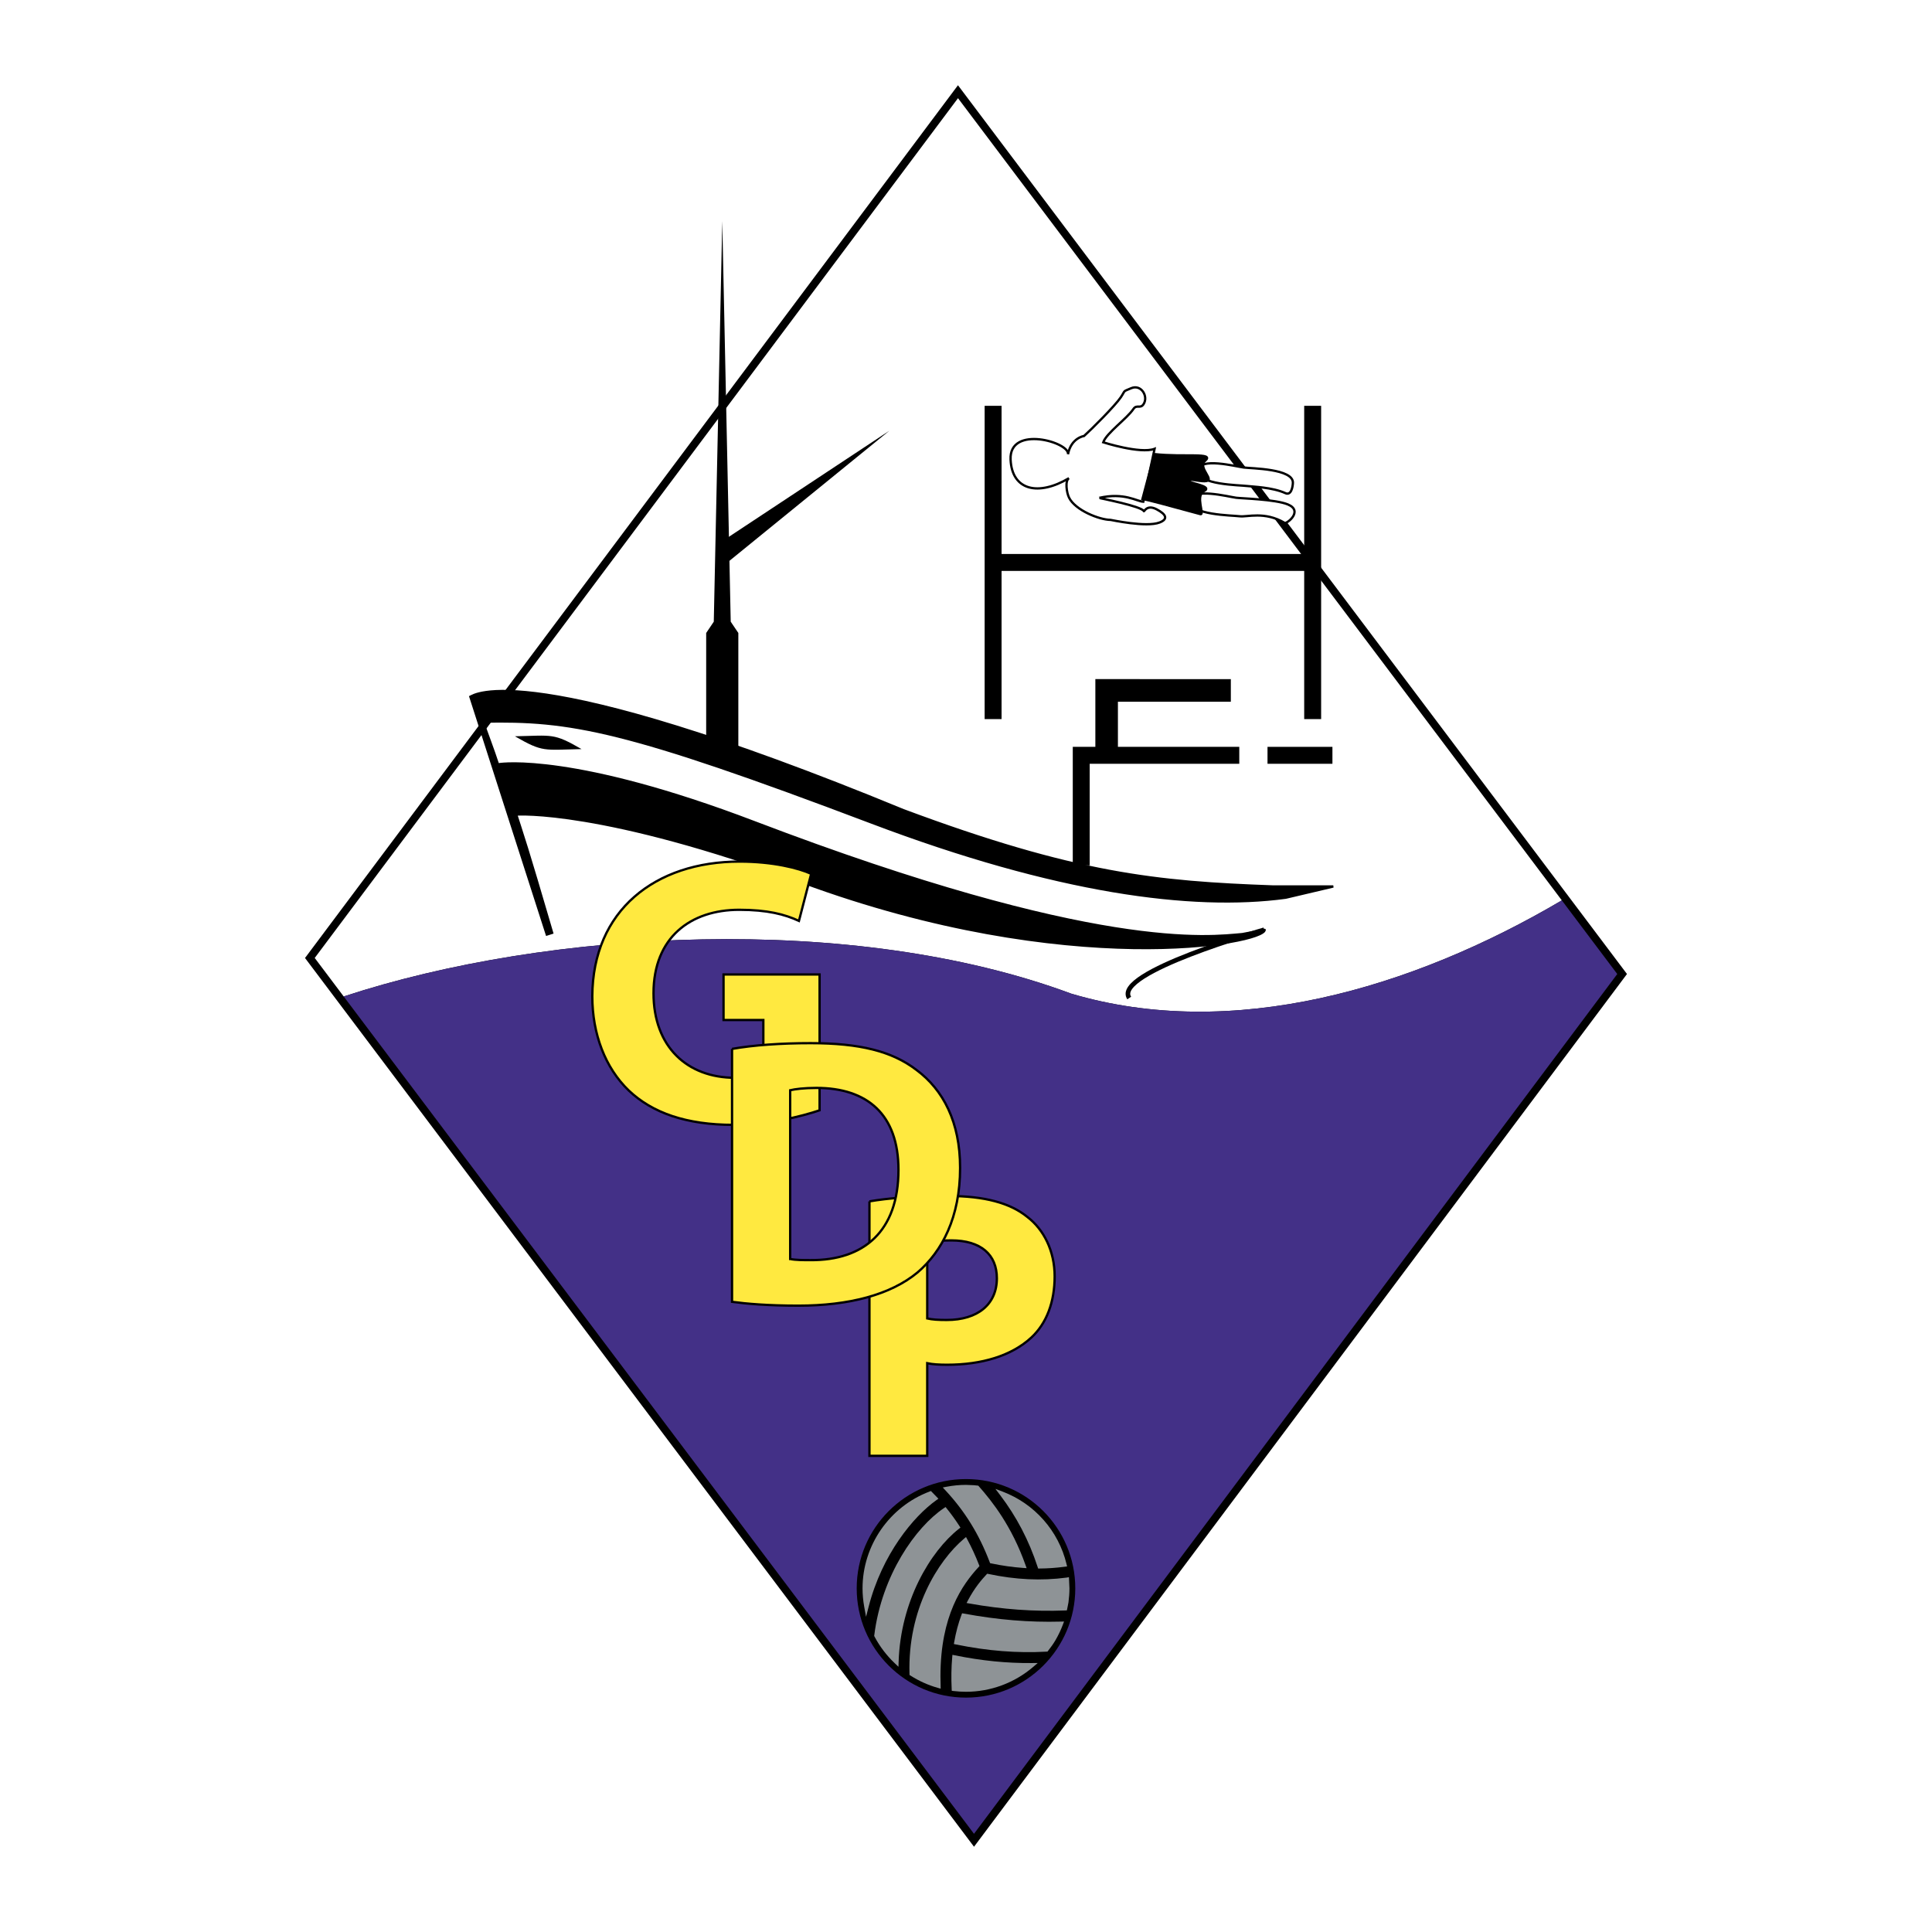 <?xml version="1.0" encoding="utf-8"?>
<!-- Generator: Adobe Illustrator 12.0.0, SVG Export Plug-In . SVG Version: 6.00 Build 51448)  -->
<!DOCTYPE svg PUBLIC "-//W3C//DTD SVG 1.1//EN" "http://www.w3.org/Graphics/SVG/1.1/DTD/svg11.dtd">
<svg  version="1.1" id="Calque_1" xmlns:x="http://ns.adobe.com/Extensibility/1.0/" xmlns:i="http://ns.adobe.com/AdobeIllustrator/10.0/" xmlns:graph="http://ns.adobe.com/Graphs/1.0/"
	 xmlns="http://www.w3.org/2000/svg" xmlns:xlink="http://www.w3.org/1999/xlink" xmlns:a="http://ns.adobe.com/AdobeSVGViewerExtensions/3.0/"
	 width="192.756" height="192.755" viewBox="0 0 192.756 192.755"
	 style="overflow:visible;enable-background:new 0 0 192.756 192.755;" xml:space="preserve">
<g>
	<polygon style="fill-rule:evenodd;clip-rule:evenodd;fill:#FFFFFF;" points="0,0 192.756,0 192.756,192.755 0,192.755 0,0 	"/>
	<polygon style="fill-rule:evenodd;clip-rule:evenodd;" points="95.268,8.917 30.431,95.579 97.178,184.251 162.324,97.177 
		95.577,8.504 95.268,8.917 	"/>
	<path style="fill-rule:evenodd;clip-rule:evenodd;fill:#FFFFFF;" d="M106.873,99.135c16.054,4.765,33.963-0.468,48.95-9.306
		C140.072,68.905,96.084,10.467,95.58,9.795c-0.612,0.817-63.835,85.321-64.18,85.781c0.043,0.058,1.091,1.449,2.891,3.841
		C54.729,92.696,85.095,91.043,106.873,99.135L106.873,99.135z"/>
	<path style="fill-rule:evenodd;clip-rule:evenodd;stroke:#000000;stroke-width:0.23;stroke-miterlimit:2.613;" d="
		M133.023,88.444c0,0-5.985-0.001-6.01,0c-11.601-0.419-19.719-1.208-36.878-7.608C52.449,65.318,47.221,69.389,46.931,69.517l0,0
		l7.625,23.721l0.532-0.17c-2.656-9.056-2.669-8.945-3.996-13.07c0.017,0.036,0.155,1.087,0.171,1.12l0.097,0.194l0.213-0.046
		c0.05-0.011,8.553-0.582,28.478,6.759c26.556,9.785,46.074,6.11,46.125,4.752c0,0,0,0.001,0,0c0.009-0.001-0.002,0.002,0,0
		c0,0-2.203,0.412-2.236,0.419c-3.216,0.28-14.509,1.867-48.658-11.16c-17.94-6.843-25.188-5.838-25.488-5.792l-0.108,0.016
		c-0.458-1.426-1.225-3.398-1.503-4.261c8.759-0.187,14.164,0.744,38.764,10.063c18.418,6.977,31.961,8.759,41.326,7.501
		L133.023,88.444L133.023,88.444z"/>
	<polygon style="fill-rule:evenodd;clip-rule:evenodd;" points="70.455,75.565 70.456,63.152 71.214,62.026 72.061,22.062 
		72.904,62.026 73.664,63.152 73.664,75.565 70.455,75.565 	"/>
	<path style="fill-rule:evenodd;clip-rule:evenodd;" d="M51.373,73.459c3.773-0.079,3.841-0.343,6.647,1.278
		C54.248,74.816,54.18,75.08,51.373,73.459L51.373,73.459z"/>
	<polygon style="fill-rule:evenodd;clip-rule:evenodd;" points="72.115,53.958 88.728,42.976 72.115,56.492 72.115,53.958 	"/>
	<polygon style="fill-rule:evenodd;clip-rule:evenodd;" points="126.46,74.513 126.46,76.203 132.937,76.203 132.937,74.513 
		126.46,74.513 	"/>
	<path style="fill-rule:evenodd;clip-rule:evenodd;" d="M107.876,74.513h-0.845v11.826h1.688c0,0,0-8.697,0-10.136
		c1.515,0,14.924,0,14.924,0v-1.689H107.876L107.876,74.513z"/>
	<polygon style="fill-rule:evenodd;clip-rule:evenodd;" points="99.71,55.271 99.71,56.961 131.247,56.961 131.247,55.271 
		99.71,55.271 	"/>
	<path style="fill-rule:evenodd;clip-rule:evenodd;" d="M110.41,67.755h-1.126v7.04h2.251c0,0,0-3.311,0-4.788
		c1.862,0,11.266,0,11.266,0v-2.252H110.41L110.41,67.755z"/>
	<polygon style="fill-rule:evenodd;clip-rule:evenodd;" points="130.12,40.488 130.12,71.744 131.81,71.744 131.81,40.488 
		130.12,40.488 	"/>
	<polygon style="fill-rule:evenodd;clip-rule:evenodd;" points="98.238,40.488 98.238,71.744 99.927,71.744 99.927,40.488 
		98.238,40.488 	"/>
	<path style="fill:none;stroke:#000000;stroke-width:0.459;stroke-miterlimit:2.613;" d="M126.126,92.764
		c0,0-15.153,4.275-13.463,6.808"/>
	<path style="fill-rule:evenodd;clip-rule:evenodd;fill:#FFFFFF;" d="M115.41,50.821c-1.005-0.532-1.251,0.264-1.288,0.178
		c-0.212-0.5-4.523-1.312-4.471-1.323c2.526-0.575,3.781,0.354,4.418,0.382l1.123-5.278c-1.431,0.535-5.124-0.651-5.124-0.651
		c0.342-0.943,2.357-2.348,3.017-3.329c0.317-0.472,0.684,0.01,1-0.463c0.525-0.78-0.226-2.033-1.231-1.604
		c-0.889,0.38-0.531,0.158-1.027,0.898c-0.59,0.875-2.934,3.204-3.671,3.867c0,0-1.287,0.178-1.604,1.826
		c0.225-1.182-5.888-2.97-5.726,0.532c0.146,3.116,2.809,3.644,5.83,1.851c-0.421,0.25-0.239,1.446,0,1.936
		c0.612,1.259,3.013,2.214,4.149,2.227c0.046,0,3.574,0.775,4.896,0.256C116.556,51.791,116.364,51.327,115.41,50.821L115.41,50.821
		z"/>
	<path style="fill:none;stroke:#000000;stroke-width:0.23;stroke-miterlimit:2.613;" d="M115.41,50.821
		c-1.005-0.532-1.251,0.264-1.288,0.178c-0.212-0.5-4.523-1.312-4.471-1.323c2.526-0.575,3.781,0.354,4.418,0.382l1.123-5.278
		c-1.431,0.535-5.124-0.651-5.124-0.651c0.342-0.943,2.357-2.348,3.017-3.329c0.317-0.472,0.684,0.01,1-0.463
		c0.525-0.78-0.226-2.033-1.231-1.604c-0.889,0.38-0.531,0.158-1.027,0.898c-0.59,0.875-2.934,3.204-3.671,3.867
		c0,0-1.287,0.178-1.604,1.826c0.225-1.182-5.888-2.97-5.726,0.532c0.146,3.116,2.809,3.644,5.83,1.851
		c-0.421,0.25-0.239,1.446,0,1.936c0.612,1.259,3.013,2.214,4.149,2.227c0.046,0,3.574,0.775,4.896,0.256
		C116.556,51.791,116.364,51.327,115.41,50.821L115.41,50.821z"/>
	<path style="fill-rule:evenodd;clip-rule:evenodd;fill:#FFFFFF;" d="M128.474,50.321c-1.251-0.508-4.594-0.588-5.144-0.66
		c-0.767-0.099-4.497-1.073-4.558,0.311c-0.062,1.424,4.12,1.435,4.9,1.535c0.767,0.1,2.484-0.526,4.501,0.661
		C128.376,52.287,130.08,50.973,128.474,50.321L128.474,50.321L128.474,50.321z M124.091,46.645
		c-0.765-0.099-4.496-1.074-4.556,0.312c-0.062,1.424,4.121,1.433,4.9,1.533c0.512,0.066,2.504,0.118,3.809,0.711
		c0.562,0.255,0.729-0.561,0.748-1.021C129.053,46.755,124.872,46.745,124.091,46.645L124.091,46.645z"/>
	<path style="fill:none;stroke:#000000;stroke-width:0.23;stroke-miterlimit:2.613;" d="M128.474,50.321
		c-1.251-0.508-4.594-0.588-5.144-0.66c-0.767-0.099-4.497-1.073-4.558,0.311c-0.062,1.424,4.12,1.435,4.9,1.535
		c0.767,0.1,2.484-0.526,4.501,0.661C128.376,52.287,130.08,50.973,128.474,50.321 M124.091,46.645
		c-0.765-0.099-4.496-1.074-4.556,0.312c-0.062,1.424,4.121,1.433,4.9,1.533c0.512,0.066,2.504,0.118,3.809,0.711
		c0.562,0.255,0.729-0.561,0.748-1.021C129.053,46.755,124.872,46.745,124.091,46.645L124.091,46.645z"/>
	<path style="fill-rule:evenodd;clip-rule:evenodd;" d="M120.157,48.012c1.275,0-0.746-1.316,0.086-2.045
		c0.98-0.857-2.074-0.33-5.07-0.66l-1.192,4.486c0.521,0.057,2.743,0.684,5.771,1.499c0.476,0.127-0.532-1.831,0.362-2.29
		c1.021-0.526-1.711-0.81-1.544-1.056C118.713,47.734,119.498,48.012,120.157,48.012L120.157,48.012z"/>
	<path style="fill:none;stroke:#000000;stroke-width:0.23;stroke-miterlimit:2.613;" d="M120.157,48.012
		c1.275,0-0.746-1.316,0.086-2.045c0.98-0.857-2.074-0.33-5.07-0.66l-1.192,4.486c0.521,0.057,2.743,0.684,5.771,1.499
		c0.476,0.127-0.532-1.831,0.362-2.29c1.021-0.526-1.711-0.81-1.544-1.056C118.713,47.734,119.498,48.012,120.157,48.012
		L120.157,48.012z"/>
	<path style="fill-rule:evenodd;clip-rule:evenodd;fill:#433087;" d="M161.355,97.178c-0.062-0.082-2.145-2.849-5.532-7.349
		c-14.987,8.838-32.896,14.071-48.95,9.306c-21.778-8.091-52.144-6.438-72.583,0.283c12.632,16.779,62.349,82.829,62.886,83.542
		C97.788,182.144,161.011,97.639,161.355,97.178L161.355,97.178z"/>
	<path style="fill-rule:evenodd;clip-rule:evenodd;fill:#FFE940;stroke:#000000;stroke-width:0.23;stroke-miterlimit:2.613;" d="
		M81.77,110.776c-1.794,0.608-5.192,1.451-8.589,1.451c-4.696,0-8.094-1.185-10.461-3.438c-2.329-2.252-3.626-5.611-3.626-9.391
		c0.038-8.552,6.261-13.438,14.698-13.438c3.322,0,5.879,0.649,7.14,1.222l-1.222,4.696c-1.413-0.649-3.131-1.107-5.957-1.107
		c-4.848,0-8.551,2.749-8.551,8.324c0,5.344,3.359,8.436,8.131,8.436c1.298,0,2.367-0.152,2.826-0.344v-5.42h-3.971v-4.543h9.582
		V110.776L81.77,110.776z"/>
	<path style="fill-rule:evenodd;clip-rule:evenodd;fill:#FFE940;" d="M86.745,119.86c1.795-0.305,4.314-0.535,7.865-0.535
		c3.588,0,6.184,0.688,7.901,2.1c1.642,1.26,2.712,3.397,2.712,5.918c0,2.559-0.803,4.695-2.329,6.107
		c-1.986,1.834-4.963,2.711-8.399,2.711c-0.764,0-1.451-0.038-1.985-0.152v9.238h-5.765V119.86L86.745,119.86L86.745,119.86z
		 M92.51,131.542c0.496,0.115,1.106,0.152,1.946,0.152c3.092,0,5.002-1.564,5.002-4.16c0-2.367-1.604-3.779-4.543-3.779
		c-1.184,0-1.986,0.076-2.405,0.189V131.542L92.51,131.542z"/>
	<path style="fill:none;stroke:#000000;stroke-width:0.23;stroke-miterlimit:2.613;" d="M86.745,119.86
		c1.795-0.305,4.314-0.535,7.865-0.535c3.588,0,6.184,0.688,7.901,2.1c1.642,1.26,2.712,3.397,2.712,5.918
		c0,2.559-0.803,4.695-2.329,6.107c-1.986,1.834-4.963,2.711-8.399,2.711c-0.764,0-1.451-0.038-1.985-0.152v9.238h-5.765V119.86
		 M92.51,131.542c0.496,0.115,1.106,0.152,1.946,0.152c3.092,0,5.002-1.564,5.002-4.16c0-2.367-1.604-3.779-4.543-3.779
		c-1.184,0-1.986,0.076-2.405,0.189V131.542L92.51,131.542z"/>
	<path style="fill-rule:evenodd;clip-rule:evenodd;fill:#FFE940;" d="M73.035,104.649c2.138-0.381,4.925-0.573,7.826-0.573
		c4.925,0,8.132,0.804,10.575,2.672c2.672,1.987,4.353,5.194,4.353,9.774c0,4.925-1.794,8.322-4.239,10.424
		c-2.71,2.251-6.872,3.32-11.91,3.32c-3.017,0-5.192-0.191-6.604-0.383V104.649L73.035,104.649L73.035,104.649z M78.837,125.608
		c0.497,0.115,1.336,0.115,2.023,0.115c5.307,0.039,8.78-2.863,8.78-9.01c0-5.535-3.13-8.171-8.169-8.171
		c-1.26,0-2.138,0.116-2.635,0.231V125.608L78.837,125.608z"/>
	<path style="fill:none;stroke:#000000;stroke-width:0.23;stroke-miterlimit:2.613;" d="M73.035,104.649
		c2.138-0.381,4.925-0.573,7.826-0.573c4.925,0,8.132,0.804,10.575,2.672c2.672,1.987,4.353,5.194,4.353,9.774
		c0,4.925-1.794,8.322-4.239,10.424c-2.71,2.251-6.872,3.32-11.91,3.32c-3.017,0-5.192-0.191-6.604-0.383V104.649 M78.837,125.608
		c0.497,0.115,1.336,0.115,2.023,0.115c5.307,0.039,8.78-2.863,8.78-9.01c0-5.535-3.13-8.171-8.169-8.171
		c-1.26,0-2.138,0.116-2.635,0.231V125.608L78.837,125.608z"/>
	<path style="fill-rule:evenodd;clip-rule:evenodd;" d="M107.281,158.47c0,6.021-4.881,10.902-10.904,10.902
		c-6.022,0-10.904-4.881-10.904-10.902c0-6.023,4.882-10.904,10.904-10.904C102.4,147.565,107.281,152.446,107.281,158.47
		L107.281,158.47z"/>
	<path style="fill-rule:evenodd;clip-rule:evenodd;fill:#8E9396;" d="M95.002,165.347c-0.089,0.996-0.106,2.061-0.054,3.16
		l0.01,0.184l0.183,0.023c0.431,0.05,0.835,0.075,1.236,0.075c2.454,0,4.833-0.88,6.703-2.481l0.456-0.391l-0.602,0.006
		c-2.495,0.021-5.003-0.23-7.669-0.771l-0.241-0.049L95.002,165.347L95.002,165.347z"/>
	<path style="fill-rule:evenodd;clip-rule:evenodd;fill:#8E9396;" d="M98.41,157.099c-0.475,0.507-1.181,1.324-1.835,2.568
		l-0.14,0.266l0.296,0.053c3.312,0.586,6.434,0.812,9.539,0.691l0.173-0.009l0.072-0.353l0.087-0.447
		c0.063-0.473,0.097-0.943,0.097-1.4l-0.051-1.112l-0.236,0.042c-2.531,0.332-5.083,0.213-7.797-0.363l-0.121-0.025L98.41,157.099
		L98.41,157.099z"/>
	<path style="fill-rule:evenodd;clip-rule:evenodd;fill:#8E9396;" d="M96.174,153.521c-2.626,2.227-5.626,7.09-5.433,13.475
		l0.003,0.117l0.098,0.061c0.846,0.541,1.763,0.953,2.725,1.225l0.284,0.08l-0.022-1.234c0-6.064,2.168-9.123,3.801-10.896
		l0.092-0.1l-0.049-0.129c-0.342-0.883-0.734-1.736-1.165-2.533l-0.129-0.238L96.174,153.521L96.174,153.521z"/>
	<path style="fill-rule:evenodd;clip-rule:evenodd;fill:#8E9396;" d="M94.172,150.468c-2.82,1.902-6.198,6.68-6.946,12.682
		l-0.009,0.068l0.032,0.061c0.526,0.996,1.21,1.896,2.036,2.678l0.355,0.337l0.016-0.489c0.185-6.035,3.151-11.016,6.01-13.273
		l0.157-0.123l-0.108-0.168c-0.385-0.596-0.805-1.178-1.25-1.727l-0.125-0.157L94.172,150.468L94.172,150.468z"/>
	<path style="fill-rule:evenodd;clip-rule:evenodd;fill:#8E9396;" d="M92.745,148.81c-4.001,1.508-6.689,5.391-6.689,9.658
		c0,0.613,0.057,1.236,0.17,1.854l0.18,0.987l0.249-0.971c1.352-5.281,4.488-9.046,6.762-10.664l0.208-0.148l-0.748-0.77
		L92.745,148.81L92.745,148.81z"/>
	<path style="fill-rule:evenodd;clip-rule:evenodd;fill:#8E9396;" d="M95.923,161.128c-0.311,0.828-0.552,1.732-0.719,2.686
		l-0.036,0.211l0.209,0.043c3.146,0.645,6.1,0.879,9.03,0.717l0.103-0.006l0.061-0.081c0.248-0.321,0.507-0.669,0.728-1.046
		c0.294-0.504,0.546-1.033,0.747-1.568l0.115-0.305l-0.326,0.008c-3.135,0.086-6.295-0.176-9.665-0.799l-0.182-0.033L95.923,161.128
		L95.923,161.128z"/>
	<path style="fill-rule:evenodd;clip-rule:evenodd;fill:#8E9396;" d="M99.776,149.155c1.65,2.174,2.879,4.523,3.75,7.186l0.05,0.152
		l0.16-0.002c0.809-0.006,1.623-0.062,2.487-0.176l0.241-0.031l-0.056-0.238c-0.8-3.315-3.186-6.016-6.381-7.229l-0.714-0.271
		L99.776,149.155L99.776,149.155z"/>
	<path style="fill-rule:evenodd;clip-rule:evenodd;fill:#8E9396;" d="M94.449,148.331l-0.39,0.074l0.271,0.291
		c1.948,2.096,3.349,4.369,4.41,7.15l0.042,0.113l0.117,0.023c1.079,0.227,2.154,0.379,3.194,0.451l0.334,0.023l-0.112-0.314
		c-1.363-3.861-3.31-6.332-4.656-7.854l-0.057-0.063l-0.429-0.045c-0.007,0-0.795-0.033-0.795-0.033
		C95.739,148.147,95.09,148.208,94.449,148.331L94.449,148.331z"/>
</g>
</svg>
